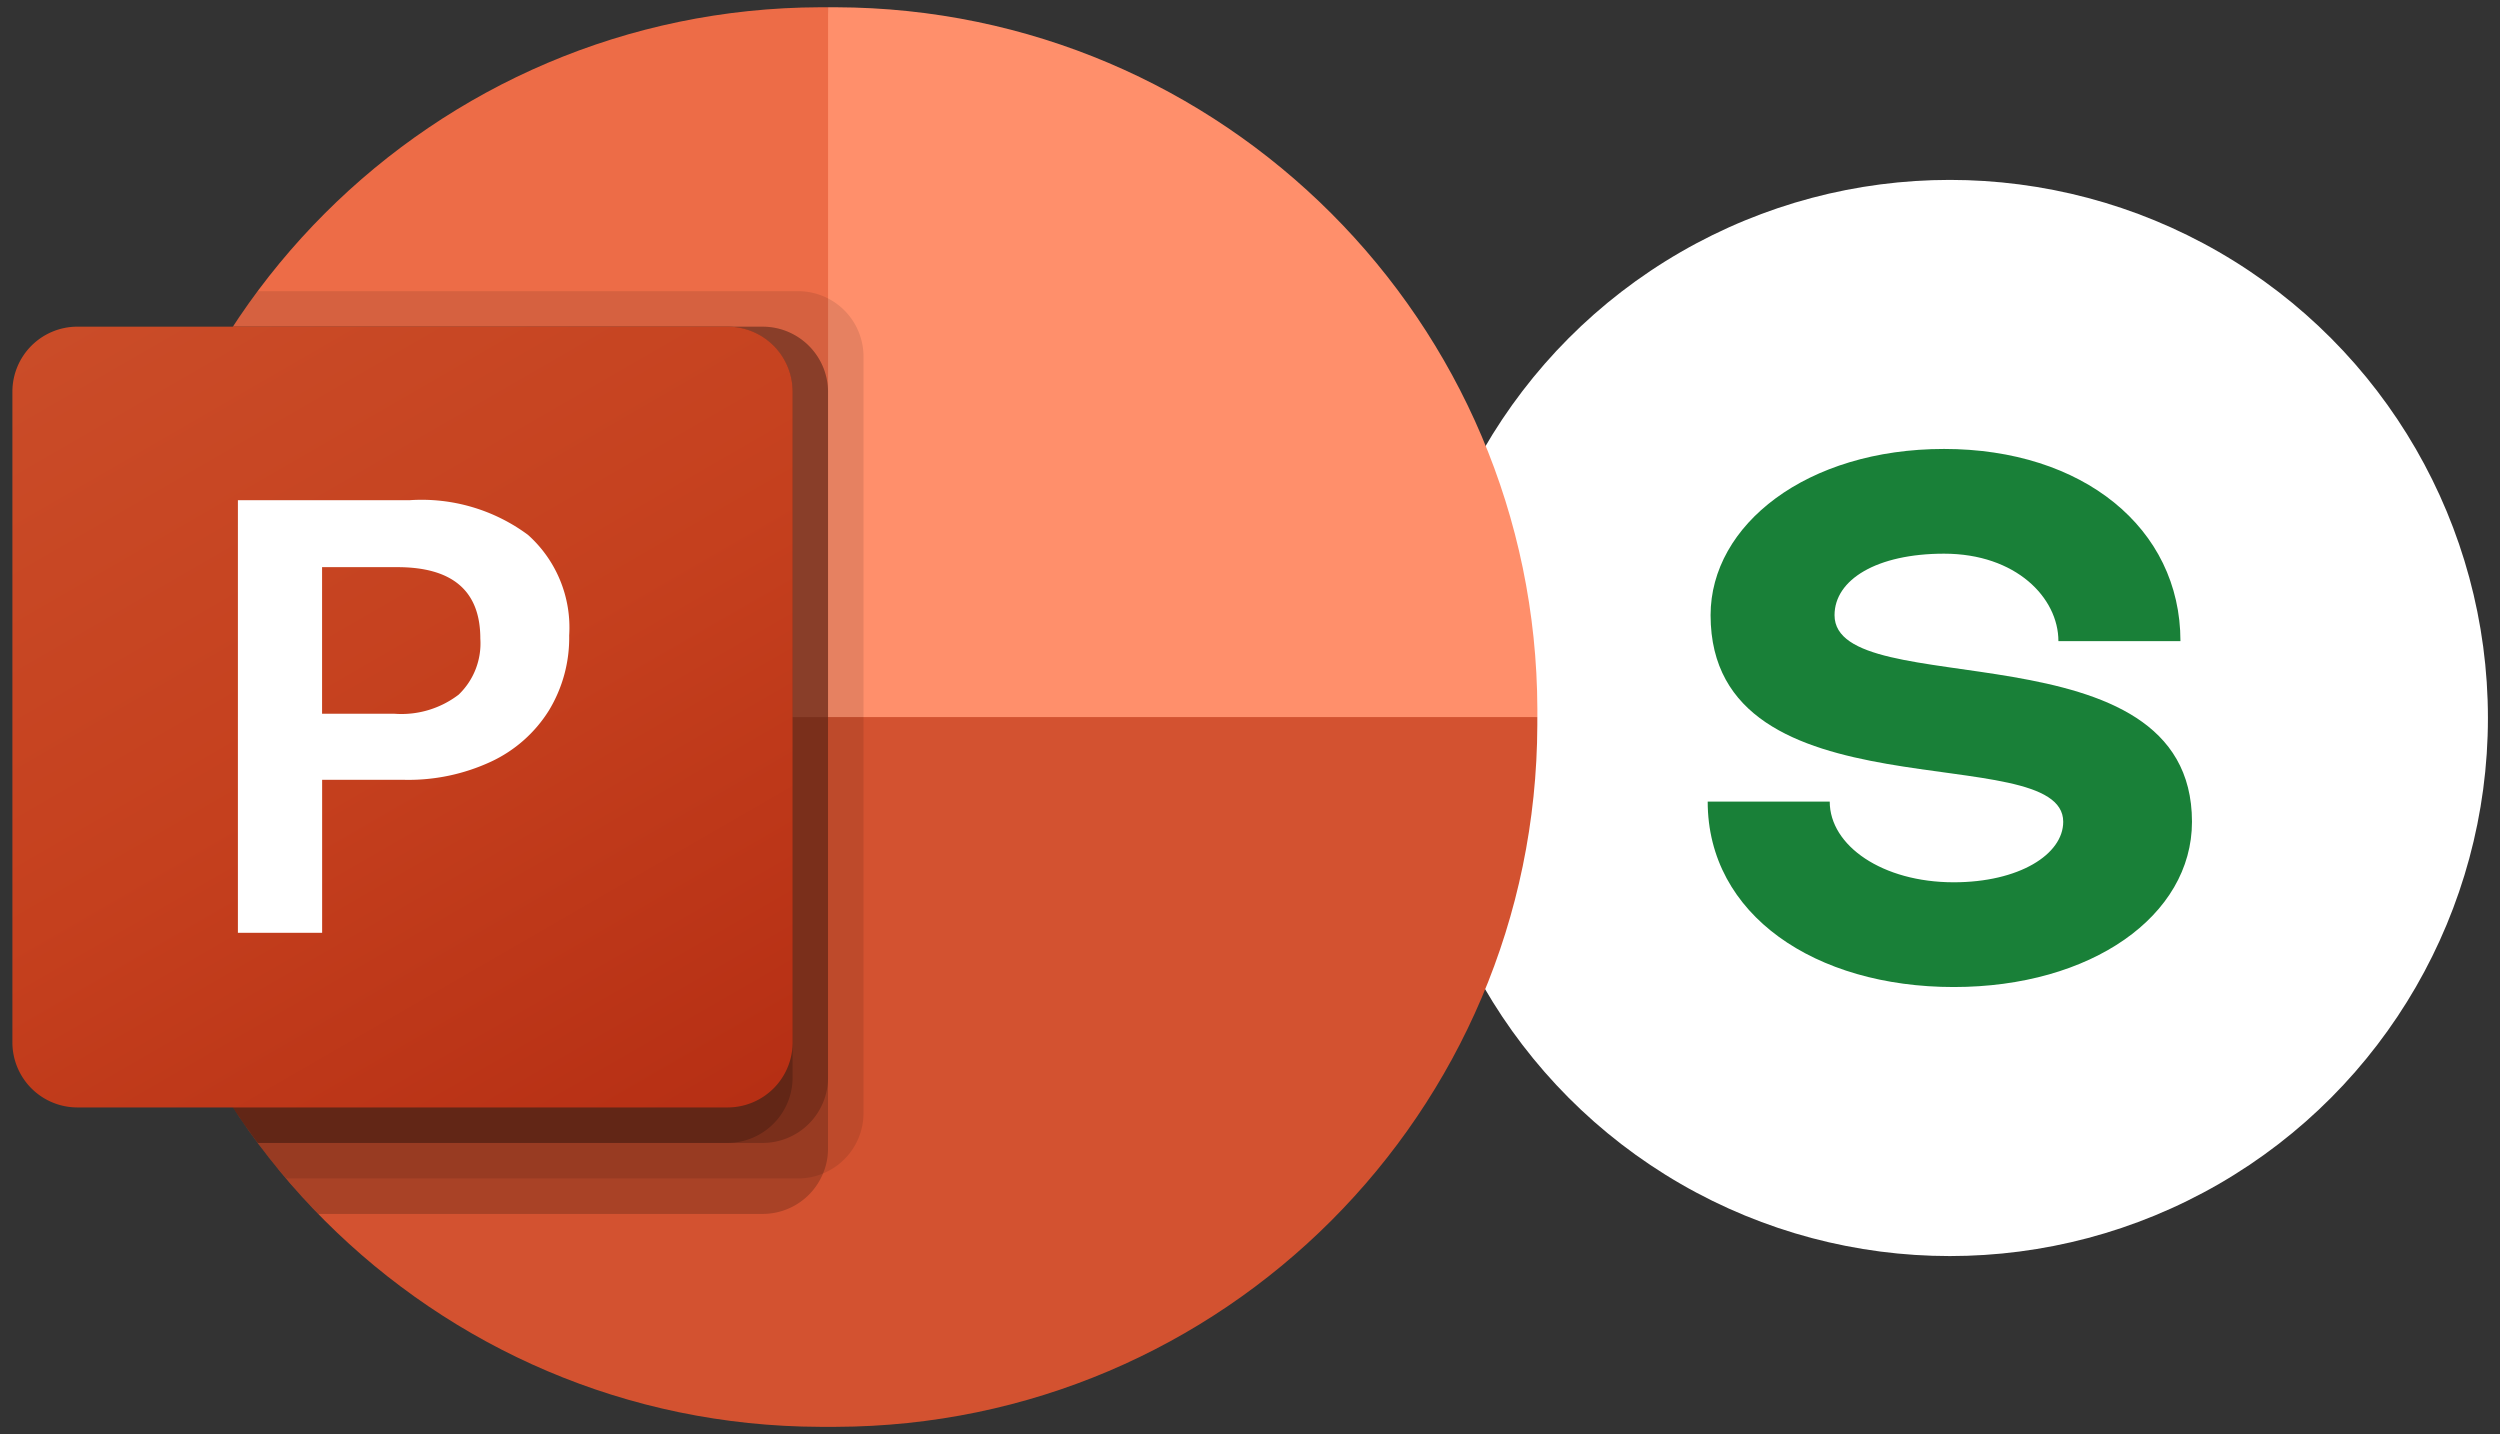<svg xmlns="http://www.w3.org/2000/svg" width="129" height="74" fill="none"><rect width="100%" height="100%" fill="#333333" stroke="none"/><circle cx="100.612" cy="37.048" r="27.765" fill="#fff"/><path fill="#198038" d="M106.462 42.403c0 1.686-2.281 3.123-5.652 3.123-3.67 0-6.396-1.884-6.396-4.164h-6.297c0 5.85 5.553 9.569 12.693 9.569 7.09 0 12.296-3.67 12.296-8.528 0-10.313-18.444-6.049-18.444-10.66 0-1.834 2.181-3.173 5.652-3.173 3.718 0 5.9 2.28 5.9 4.512h6.297c0-5.85-5.058-9.916-12.197-9.916-7.09 0-12.048 3.917-12.048 8.577 0 10.61 18.196 6.297 18.196 10.66z"/><path fill="#ED6C47" d="M48.217 40.663 42.727.375h-.41C22.355.433 6.187 16.613 6.127 36.59V37l42.09 3.663z"/><path fill="#FF8F6B" d="M43.138.375h-.41V37l18.3 7.325L79.328 37v-.41C79.269 16.613 63.1.433 43.138.375z"/><path fill="#D35230" d="M79.326 37v.403c-.057 19.981-16.23 36.165-36.196 36.222h-.806c-19.967-.057-36.139-16.24-36.196-36.222V37h73.198z"/><path fill="#000" d="M44.557 18.376v39.08a3.371 3.371 0 0 1-2.086 3.094c-.4.17-.829.256-1.263.256H14.765a27.86 27.86 0 0 1-1.464-1.83 35.935 35.935 0 0 1-7.173-21.573v-.806a35.829 35.829 0 0 1 5.892-19.74 25.23 25.23 0 0 1 1.281-1.832h27.907a3.376 3.376 0 0 1 3.349 3.351z" opacity=".1"/><path fill="#000" d="M42.725 20.207v39.08c0 .434-.087.863-.256 1.263a3.369 3.369 0 0 1-3.093 2.088H16.43a31.306 31.306 0 0 1-1.666-1.832 27.885 27.885 0 0 1-1.464-1.83 35.936 35.936 0 0 1-7.173-21.573v-.806a35.828 35.828 0 0 1 5.892-19.74h27.358a3.376 3.376 0 0 1 3.35 3.35z" opacity=".2"/><path fill="#000" d="M42.727 20.207v35.417a3.376 3.376 0 0 1-3.349 3.351H13.301a35.935 35.935 0 0 1-7.173-21.572v-.806a35.829 35.829 0 0 1 5.892-19.74h27.358a3.375 3.375 0 0 1 3.349 3.35z" opacity=".2"/><path fill="#000" d="M40.897 20.207v35.417a3.376 3.376 0 0 1-3.349 3.351H13.301a35.935 35.935 0 0 1-7.173-21.572v-.806a35.829 35.829 0 0 1 5.892-19.74h25.528a3.376 3.376 0 0 1 3.35 3.35z" opacity=".2"/><path fill="url(#a)" d="M3.994 16.856h33.55a3.355 3.355 0 0 1 3.355 3.357v33.574a3.356 3.356 0 0 1-3.355 3.357H3.994A3.356 3.356 0 0 1 .64 53.787V20.213a3.355 3.355 0 0 1 3.354-3.357z"/><path fill="#fff" d="M21.135 25.81a9.216 9.216 0 0 1 6.109 1.79 6.41 6.41 0 0 1 2.126 5.188 7.223 7.223 0 0 1-1.049 3.877 7.008 7.008 0 0 1-2.977 2.633 10.104 10.104 0 0 1-4.478.941h-4.244v7.893h-4.346V25.81h8.86zM16.62 36.83h3.74a4.855 4.855 0 0 0 3.307-.987 3.663 3.663 0 0 0 1.118-2.888c0-2.46-1.428-3.69-4.286-3.69h-3.88v7.565z"/><defs><linearGradient id="a" x1="7.633" x2="33.933" y1="14.233" y2="59.75" gradientUnits="userSpaceOnUse"><stop stop-color="#CA4C28"/><stop offset=".5" stop-color="#C5401E"/><stop offset="1" stop-color="#B62F14"/></linearGradient></defs></svg>